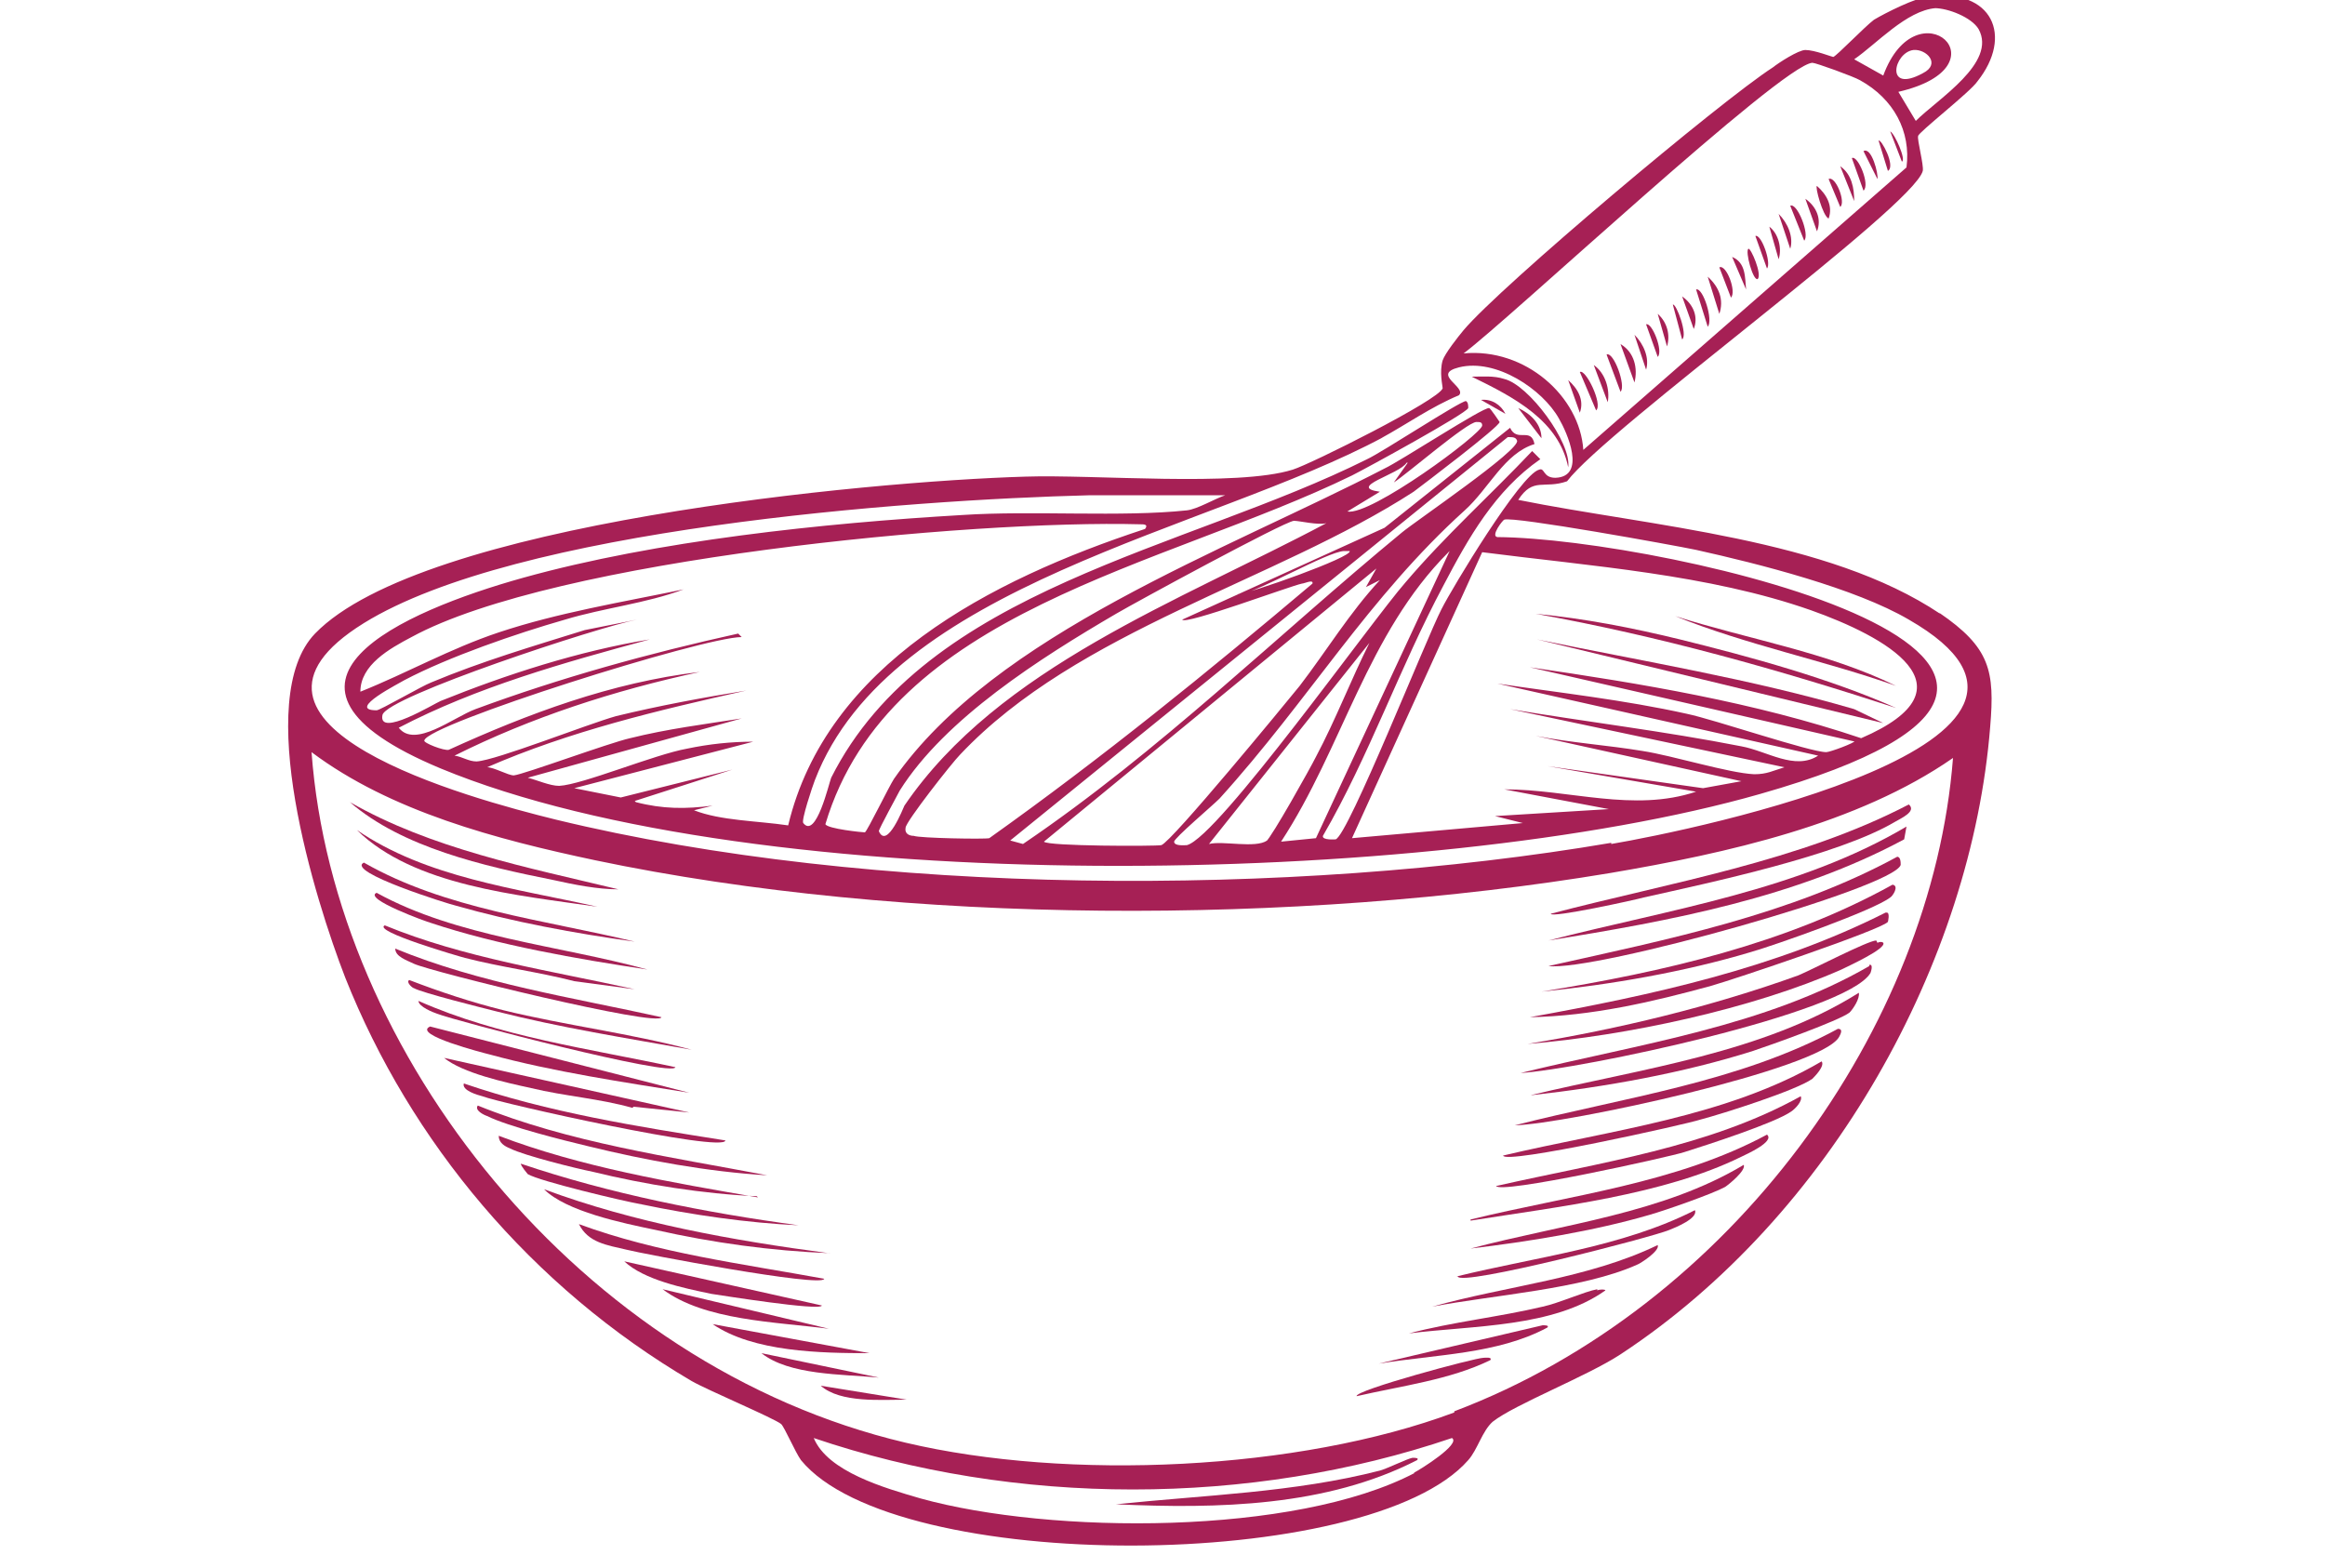 <?xml version="1.0" encoding="UTF-8"?>
<svg id="Calque_1" xmlns="http://www.w3.org/2000/svg" version="1.1" viewBox="0 0 200 134.9">
  <!-- Generator: Adobe Illustrator 30.0.0, SVG Export Plug-In . SVG Version: 2.1.1 Build 123)  -->
  <defs>
    <style>
      .st0 {
        fill: #a62055;
      }
    </style>
  </defs>
  <path class="st0" d="M54.8,53.2h.2s-.1,0-.2,0Z"/>
  <path class="st0" d="M166.9,52.8c-9.7-6.5-24.9-7.5-36.3-9.8,1.3-2,2.2-.9,4.2-1.6,3.4-4.5,29.8-23.6,30.6-26.7.1-.5-.5-2.7-.4-3,0-.3,4.5-3.8,5.1-4.7,3.1-3.9,1.3-8-4.2-7.3-1.1.1-3.7,1.4-4.7,2-.8.6-3.2,3.1-3.5,3.2-.1,0-1.6-.6-2.4-.6-.6,0-2.3,1.1-2.8,1.5-4.5,2.9-23.4,18.8-26.6,22.6-.5.6-1.6,2-1.8,2.6-.3,1,0,2.2,0,2.4-.3,1-11.3,6.5-12.9,7-4.8,1.5-17.1.4-23,.6-13.7.4-51.9,4-61.1,13.5-5.4,5.6,0,22.9,2.6,29.6,5.6,14.1,16,26.6,29.8,34.7,1.4.8,7.1,3.2,7.7,3.7.3.3,1.2,2.4,1.7,3.1,8.1,9.9,48.9,9.7,57.4,0,.8-.9,1.2-2.5,2.1-3.3,1.9-1.5,8.1-3.9,11-5.8,18.1-11.9,30.2-33.8,31.8-54,.4-4.8,0-6.8-4.4-9.8ZM166.4.7c1.2,0,3.2.8,3.8,1.8,1.6,2.9-3.5,6-5.4,7.9l-1.5-2.5c9.5-2.2,1.6-9.3-1.3-1.4l-2.5-1.4c1.9-1.3,4.5-4.2,7-4.4ZM164.6,4.3c1.1-.1,2.4,1.2.8,2-3.3,1.8-2.5-1.8-.8-2ZM155.9,5.4c.3,0,3.6,1.2,4.1,1.5,2.9,1.6,4.4,4.4,4,7.5l-27.8,24.3c-.3-4.6-5-8.8-10.3-8.3,3.9-2.9,27.3-24.8,30-25ZM118.8,37.7c2.2-1.2,4.3-2.7,6.7-3.7.7-.7-2.4-1.8,0-2.4,3.2-.8,7.2,1.9,8.6,4.4.7,1.2,2.4,5-.3,5.1-1.1,0-.9-.9-1.4-.7-1.6.4-7.5,10.2-8.4,12-1.3,2.5-8,19.4-9.1,19.8,0,0-1.2.1-1.1-.3,4-6.9,6.6-14.5,10.4-21.6,2.1-4,4.4-8.1,8.3-10.8l-.7-.7c-3.6,3.8-7.5,7.3-10.9,11.3-2.9,3.3-16.1,21.9-18.8,22.6-.2,0-1.1.1-1.1-.3,0-.3,3.3-3.1,3.9-3.7,7.7-8.5,12.8-17.3,21.1-24.8,2.1-1.9,3.4-4.9,6-5.7-.3-1.5-1.5-.1-2.1-1.4l-10.8,8.6-17.4,7.9c.2.5,9.3-2.9,10.3-3.1.2,0,1-.4.9,0-9,7.6-18.1,15-27.8,21.9-.4.1-6,0-6.5-.2-.4,0-.8-.2-.7-.7,0-.5,4-5.6,4.7-6.3,10.1-10.7,27.1-14.9,39-22.6.8-.6,7.4-5.6,7.4-6,0,0-.8-1.2-.9-1.2-.5-.1-7.7,4.6-9,5.2-13.7,7.1-33.5,14.2-42.2,26.7-.4.6-2.3,4.5-2.5,4.6-.2,0-3.2-.3-3.4-.7,5.5-18.4,29.1-22.1,45.3-30,1.2-.6,9.8-5.3,10-5.8,0-.2,0-.5-.2-.6-.5,0-7.2,4.4-8.5,5-15.6,7.8-37.9,11.1-46.1,27.4-.2.5-1.3,5.3-2.4,3.9-.2-.2.8-3.2,1-3.7,6.5-16.9,33.8-21.4,48.9-29.5ZM159.6,63.7c0,.2-2.2,1-2.5,1-1.4,0-9.6-2.8-12-3.3-5.4-1.2-10.9-1.8-16.3-2.6l27.6,6.2c-2,1.3-4.4-.4-6.6-.8-6.6-1.3-13.3-2.1-19.9-3.2l23.6,5c-1,.3-1.5.6-2.6.6-2.2-.1-7-1.6-9.6-2-3-.5-6.1-.7-9.2-1.3l17.7,3.9-3.3.6-13.4-1.9,12.8,2.2c-5.4,1.8-10.9-.2-16.5-.2l9,1.7-9.8.6,2.4.6-14.7,1.3,11.2-24.6c9.3,1.2,19.5,1.9,28.3,5,6.2,2.2,14.5,6.6,4.3,11-9.2-3.1-18.9-4.7-28.5-6.1l28,6.4ZM124.7,47.4l-11.5,24.7-3,.3c5.3-8.1,7.4-17.9,14.4-24.9ZM109,72.3c-1,.7-3.8,0-5,.3l13.8-17.3c-1.6,3.2-2.9,6.6-4.6,9.8-.5,1-3.8,6.9-4.3,7.3ZM129.8,37.6c.3,0,.6,0,.7.3.3.8-8.7,6.9-9.9,7.9-10.8,8.9-20.8,18.8-32.6,26.8l-1.1-.3,42.8-34.7ZM106.5,51.2c2-.4,7.6-3.7,9.1-3.8.2,0,.4,0,.5,0,.3.5-8.7,3.7-9.6,3.7ZM118.4,48.9l-.9,1.6,1.2-.6c-2.6,2.8-4.6,6.1-6.9,9.1-1.3,1.6-11,13.4-11.9,13.7-.5.1-9.8.1-10.1-.3l28.6-23.5ZM75.6,71.5c0-.2,1.6-3.1,1.8-3.5,3.9-6.2,12.1-11.4,18.6-15.2,1.7-1,14.4-7.9,15.3-8,.5,0,2.1.4,2.8.2-12.6,6.7-28.2,12.4-36.3,24.3-.1.2-1.5,3.8-2.2,2.2ZM121.1,39.8l-1.2,1.7c1.1-.7,6.3-5.2,7.1-5.2.3,0,.5,0,.5.3,0,.7-9.6,7.8-11.6,7.4l2.8-1.7c-2.9-.4,1.7-1.5,2.3-2.5ZM54.6,68.9l8.4-2.7-9.6,2.4-4-.8,15.4-4c-1.9,0-3.8.2-5.7.6-2.8.5-9,3.1-11,3.2-.8,0-1.9-.5-2.7-.7l18.4-5.1c-3.2.5-6.4.9-9.6,1.7-1.8.4-9.1,3.1-10,3.2-.5,0-1.7-.7-2.3-.7,7.1-3.1,14.7-4.9,22.3-6.6-3.7.6-7.5,1.3-11.2,2.2-2.5.7-10.3,3.8-12,3.9-.7,0-1.2-.4-1.9-.5,6.6-3.3,13.7-5.6,21.1-7.2-7.6.9-14.8,3.6-21.6,6.7-.4.1-2.2-.6-2.1-.8.2-1.4,24-8.9,27.3-8.9l-.3-.3c-7.7,1.7-15.3,3.8-22.6,6.5-1.9.7-5.2,3.4-6.6,1.6,6.7-3.5,14.2-5.6,21.6-7.6-6.1,1-12.3,3-18,5.3-.5.2-5.4,3.2-5,1.2.4-1.6,18.7-7.6,21.9-8.2l-4.5.9c-4.5,1.4-8.9,2.7-13.2,4.5-.8.3-4.4,2.4-4.7,2.4-2.7,0,2.1-2.4,2.4-2.6,3.8-2,9.6-4,13.8-5.2,3.3-1,7-1.4,10.2-2.6-5.3,1.1-10.8,2-15.9,3.7-4.2,1.4-7.9,3.5-11.9,5.1,0-2.3,2.5-3.7,4.4-4.7,12.3-6.7,48.2-10.1,62.7-9.7.3,0,.7,0,.4.4-13.4,4.4-27.4,11.7-30.7,25.5-2.7-.4-5.8-.4-8.1-1.3l1.6-.4c-2.3.3-4.3.3-6.6-.3ZM121.7,126.7c-10.3,5.4-31.3,5.3-42.5,2.2-3.1-.9-8-2.3-9.2-5.2,17.4,5.9,37.5,5.9,54.9,0,.8.5-2.7,2.7-3.3,3ZM125.1,121.5c-13.4,5-33.2,5.9-47.2,2.6-28-6.6-49.2-33.5-51.1-59.4,6.8,5.1,15.9,7.5,24.4,9.3,26.7,5.6,60.3,5.6,87.3,1.1,10-1.7,21.3-4.2,29.5-9.9-1.8,23.2-19.1,47.2-42.9,56.2ZM138.6,72.5c-27.6,4.7-63.6,4.6-90.8-2-7.3-1.8-30.7-8.1-16.5-16.9,13.1-8.1,46.5-10.6,62.5-11,3.9,0,7.7,0,11.6,0-.9.3-2.4,1.2-3.3,1.3-5.6.6-13.3,0-19.3.4-12,.7-26.3,2.2-37.8,5.4-10.4,2.9-24.6,9.1-7.1,16.4,27.3,11.3,85.1,10.3,113.5,2.2,39.3-11.2-8.2-22-22.6-22.1-.6-.1.5-1.5.6-1.5.8-.3,14.6,2.2,16.5,2.6,5.4,1.2,13.7,3.3,18.3,6,18.3,10.5-18.5,18.1-25.6,19.3Z"/>
  <path class="st0" d="M162.6,11.3l1,2.6c.4-.1-.6-2.4-1-2.6Z"/>
  <path class="st0" d="M161.6,12.1l.8,2.6c.7-.4-.6-2.8-.8-2.6Z"/>
  <path class="st0" d="M160.3,13l1.2,2.4c.1-.4-.5-2.8-1.2-2.4Z"/>
  <path class="st0" d="M159.3,13.6l1,2.8c.6-.5-.5-3.1-1-2.8Z"/>
  <path class="st0" d="M158.3,14.3l1.2,3c0-1.1-.2-2.3-1.2-3Z"/>
  <path class="st0" d="M157.3,15.4l1,2.4c.5-.4-.4-2.7-1-2.4Z"/>
  <path class="st0" d="M157.3,18.8c.4-1.1-.2-2.1-1-2.8-.2,0,.5,2.6,1,2.8Z"/>
  <path class="st0" d="M155.3,17.1l1,2.8c.4-1,0-2.1-1-2.8Z"/>
  <path class="st0" d="M154,17.7l1.2,3c.5-.5-.6-3.3-1.2-3Z"/>
  <path class="st0" d="M153,18.4l1,3c.3-1-.2-2.2-1-3Z"/>
  <path class="st0" d="M152.2,19.5l.8,2.8c.3-.9,0-2.2-.8-2.8Z"/>
  <path class="st0" d="M151,20.3l1,2.8c.4-.5-.5-3-1-2.8Z"/>
  <path class="st0" d="M151.2,24c.4-.4-.6-2.7-.8-2.6-.3.2.4,2.8.8,2.6Z"/>
  <path class="st0" d="M149,22.1l1.2,2.8c-.1-1,0-2.3-1.2-2.8Z"/>
  <path class="st0" d="M147.9,23l1,2.6c.5-.5-.4-2.9-1-2.6Z"/>
  <path class="st0" d="M146.9,23.8l1,3.2c.4-1.2,0-2.3-1-3.2Z"/>
  <path class="st0" d="M145.9,24.9l1,3.2c.5-.5-.4-3.4-1-3.2Z"/>
  <path class="st0" d="M144.7,25.5l1,2.8c.4-1,0-2.1-1-2.8Z"/>
  <path class="st0" d="M143.9,26.2l.8,3c.5-.4-.5-3.1-.8-3Z"/>
  <path class="st0" d="M142.6,27l.8,2.8c.3-1,0-2.1-.8-2.8Z"/>
  <path class="st0" d="M141.6,27.9l1,2.8c.5-.5-.5-3-1-2.8Z"/>
  <path class="st0" d="M140.6,28.8l1,3c.3-1-.2-2.2-1-3Z"/>
  <path class="st0" d="M139.4,29.6l1.2,3.3c.3-1.2,0-2.6-1.2-3.3Z"/>
  <path class="st0" d="M138.2,30.5l1.2,3.2c.5-.5-.6-3.5-1.2-3.2Z"/>
  <path class="st0" d="M137.1,31.4l1.2,3.2c.2-1.1-.2-2.5-1.2-3.2Z"/>
  <path class="st0" d="M135.9,32l1.4,3.3c.6-.5-.9-3.6-1.4-3.3Z"/>
  <path class="st0" d="M134.9,40.2c.3-2.1-3.4-7.1-5.5-7.6-.9-.3-1.9-.2-2.8-.2,3.7,1.8,7.5,3.8,8.3,7.8Z"/>
  <path class="st0" d="M134.9,32.7l1,2.8c.4-1.1-.2-2.1-1-2.8Z"/>
  <path class="st0" d="M127.4,34.4l2.1,1.2c-.4-.8-1.2-1.3-2.1-1.2Z"/>
  <path class="st0" d="M130.6,35.1l2,2.6c0-1.2-.9-2.1-2-2.6Z"/>
  <path class="st0" d="M144.5,55c-4.1-1-8.2-1.8-12.4-2.2,10.6,1.9,20.9,4.8,31,8.1-5.6-2.5-12.5-4.4-18.6-5.9Z"/>
  <path class="st0" d="M144.1,53c6.2,2.5,12.8,3.8,19,6-5.9-2.9-12.7-4-19-6Z"/>
  <path class="st0" d="M159.5,61c-8.9-2.6-18.1-4.1-27.3-6l29.8,7.2-2.5-1.2Z"/>
  <path class="st0" d="M53.2,76.5c-7.9-1.9-16.1-3.5-23.1-7.5,4.5,3.9,11.5,5.5,17.5,6.7,1.8.4,3.8.8,5.6.8Z"/>
  <path class="st0" d="M141.4,77.2c5.8-1.3,16.7-3.6,21.6-6.5.5-.3,1.9-.9,1.2-1.5-9.4,4.9-20.5,6.7-30.8,9.4,0,.4,7.3-1.2,8-1.4Z"/>
  <path class="st0" d="M163.8,72.2l.2-1.1c-9.3,5.5-20.3,7.1-30.8,9.8,10.6-1.7,21.3-3.7,30.6-8.7Z"/>
  <path class="st0" d="M51.4,78c-7.1-1.6-14.7-2.5-20.7-6.6,4.9,4.8,13.8,5.6,20.7,6.6Z"/>
  <path class="st0" d="M163.2,73.7c-9.2,5-19.7,7.1-30,9.4,3.9.5,29.7-6.7,30.3-8.7,0-.2,0-.7-.3-.7Z"/>
  <path class="st0" d="M54.6,81c-7.9-1.9-16.3-2.8-23.3-6.8-1.6.8,7.4,3.6,7.9,3.7,4.9,1.4,10.3,2.4,15.4,3.1Z"/>
  <path class="st0" d="M162.8,76.1c-9.2,5.1-19.7,7.5-30.2,9.2,6-.6,12.3-1.7,18-3.4,2.1-.6,10.6-3.6,12-4.7.2-.1.8-1,.2-1.1Z"/>
  <path class="st0" d="M55.7,83.4c-7.7-2.1-16.4-2.8-23.3-6.6-1.2.5,4.3,2.5,4.7,2.6,5.7,1.9,12.6,3.1,18.6,4Z"/>
  <path class="st0" d="M162.2,78.5c-9.5,4.8-20.1,7.1-30.6,9,5.3-.1,10.5-1.3,15.6-2.7,1.8-.5,14.6-4.8,15.2-5.5,0,0,.2-.8-.1-.8Z"/>
  <path class="st0" d="M49.4,84.4l5.2.7c-7.2-1.6-14.7-2.7-21.5-5.5-1.1.5,6.5,2.7,6.9,2.8,3.1.8,6.3,1.2,9.4,2Z"/>
  <path class="st0" d="M161.4,80.9c-.7,0-5.5,2.5-6.7,3-7.5,2.7-15.4,4.6-23.3,5.9,8.5-.7,19.3-3,27-6.4.6-.3,3.9-1.8,3.6-2.3-.1-.1-.3-.1-.5,0Z"/>
  <path class="st0" d="M56.9,87.5c-7.7-1.7-15.6-2.9-22.9-5.9,0,.7,1,1,1.6,1.3,1.5.7,21.1,5.5,21.3,4.6Z"/>
  <path class="st0" d="M160.8,83.1c-9,5.2-19.8,6.7-30,9.2,5-.3,28-5.1,30.1-8.6,0,0,.3-.8-.1-.7Z"/>
  <path class="st0" d="M59.5,90.3c-5.2-1.4-10.9-2.1-16.2-3.4-2.8-.7-5.5-1.6-8.1-2.6-.3.2.3.7.4.7.7.4,5.9,1.7,7.1,2,5.5,1.4,11.2,2.3,16.8,3.3Z"/>
  <path class="st0" d="M131.8,94.2c6.3-.7,13-1.9,19-3.8,1.5-.5,7.4-2.6,8.3-3.3.3-.3.9-1.2.8-1.7-8.3,5.2-18.6,6.5-28.2,8.8Z"/>
  <path class="st0" d="M58.1,91.8c-7.4-1.6-15.1-2.6-22.1-5.7,0,.5,1.3,1,1.6,1.1,1.5.6,20.3,5.5,20.5,4.6Z"/>
  <path class="st0" d="M59.3,94l-22.3-5.7c-1.6.7,4.7,2.3,5.1,2.4,5.5,1.5,11.6,2.4,17.2,3.3Z"/>
  <path class="st0" d="M158.1,88.5c-8.5,4.6-18.4,5.9-27.8,8.3,4.3-.1,26.3-4.8,27.9-7.6.1-.2.4-.7-.1-.7Z"/>
  <path class="st0" d="M54.5,95.2l4.8.5-21.1-4.7c1.6,1.3,5.2,2.1,7.5,2.6,2.9.7,5.9.9,8.7,1.7Z"/>
  <path class="st0" d="M129.3,99.4c.1.8,15.8-2.7,17-3.1,1.9-.5,8.2-2.5,9.6-3.5.2-.2,1.1-1.1.8-1.5-8.2,4.8-18.1,5.9-27.4,8.1Z"/>
  <path class="st0" d="M62.4,98.1c-7.6-1.2-15.2-2.4-22.5-4.9-.2.6,1.2,1,1.6,1.1,1.5.6,20.8,4.9,20.9,3.8Z"/>
  <path class="st0" d="M128.7,102c.1.8,15-2.5,16.2-2.9,1.9-.6,7.8-2.5,9.2-3.5.3-.2,1-.9.8-1.3-7.9,4.4-17.3,5.7-26.1,7.7Z"/>
  <path class="st0" d="M66,101.1c-8.4-1.6-17-2.8-24.9-6-.3.4.5.8.8.9,1.8.9,6.6,2.1,8.7,2.6,4.9,1.2,10.3,2.2,15.4,2.5Z"/>
  <path class="st0" d="M65.2,103c-7.5-1.3-15.2-2.6-22.3-5.3,0,.6.5.9,1,1.1,1.2.6,5.6,1.7,7.1,2,4.5,1.1,9.5,1.9,14.1,2.1Z"/>
  <path class="st0" d="M126.5,105c7.5-1.2,16.6-2.2,23.3-5.5.4-.2,2.9-1.3,2.2-1.9-7.8,4.2-16.9,5.2-25.5,7.3Z"/>
  <path class="st0" d="M68.7,105.4c-8.1-1.1-16.2-2.7-23.9-5.3,0,.2.6.9.6.9,1,.6,8.1,2.3,9.8,2.6,4.3.9,9.1,1.6,13.5,1.8Z"/>
  <path class="st0" d="M126.5,107.4c5-.6,10.6-1.5,15.4-2.9,1.4-.4,5.4-1.8,6.5-2.4.3-.2,1.8-1.4,1.6-1.9-7,4.2-15.6,5.1-23.5,7.2Z"/>
  <path class="st0" d="M71.3,107.8c-8.3-1.1-16.7-2.6-24.5-5.5,1.9,1.9,6.7,2.9,9.6,3.5,4.9,1.1,9.9,1.8,15,2Z"/>
  <path class="st0" d="M125.4,109.8c.2.9,16.8-3.4,18.2-4,.5-.2,2.5-1,2.2-1.7-6.3,3.2-13.6,4-20.5,5.7Z"/>
  <path class="st0" d="M70.9,110c-7.1-1.3-14.3-2.2-21.1-4.7.8,1.6,2.4,1.8,4.1,2.2,1.1.3,16.9,3.3,17,2.5Z"/>
  <path class="st0" d="M123.2,112.4c5.2-1,12.9-1.5,17.6-3.6.3-.1,2-1.2,1.8-1.7-6,2.9-13,3.5-19.4,5.3Z"/>
  <path class="st0" d="M70.7,112.3l-17-3.8c1.7,1.6,5.1,2.3,7.5,2.8.7.1,9.4,1.5,9.5,1Z"/>
  <path class="st0" d="M57,110.9c3.6,2.7,9.7,2.8,14.3,3.4l-14.3-3.4Z"/>
  <path class="st0" d="M137.4,110.9c-1.1.2-3.3,1.2-4.7,1.5-3.8.9-7.7,1.3-11.5,2.3,5.6-.7,12.4-.5,16.9-3.7,0-.1-.5-.1-.7,0Z"/>
  <path class="st0" d="M74.8,116.4l-13.5-2.5c3.5,2.4,9.3,2.5,13.5,2.5Z"/>
  <path class="st0" d="M132.7,114l-14.1,3.3c4.9-.8,10.2-.8,14.5-3.1.2-.2-.2-.2-.4-.2Z"/>
  <path class="st0" d="M65.5,116.4c2.4,1.9,6.9,1.8,10.1,2.1l-10.1-2.1Z"/>
  <path class="st0" d="M127.6,116.8c-.7,0-11.1,2.8-10.9,3.3,3.9-.9,8-1.4,11.5-3.1.2-.3-.5-.2-.6-.2Z"/>
  <path class="st0" d="M78,120.4l-7.4-1.2c1.7,1.5,5.2,1.2,7.4,1.2Z"/>
  <path class="st0" d="M121.5,125.4c-.5.1-2.1.9-2.8,1.1-7.4,1.9-15.1,2.1-22.7,2.9,8.8.4,18.1.2,25.9-3.8.2-.2-.2-.2-.4-.2Z"/>
</svg>